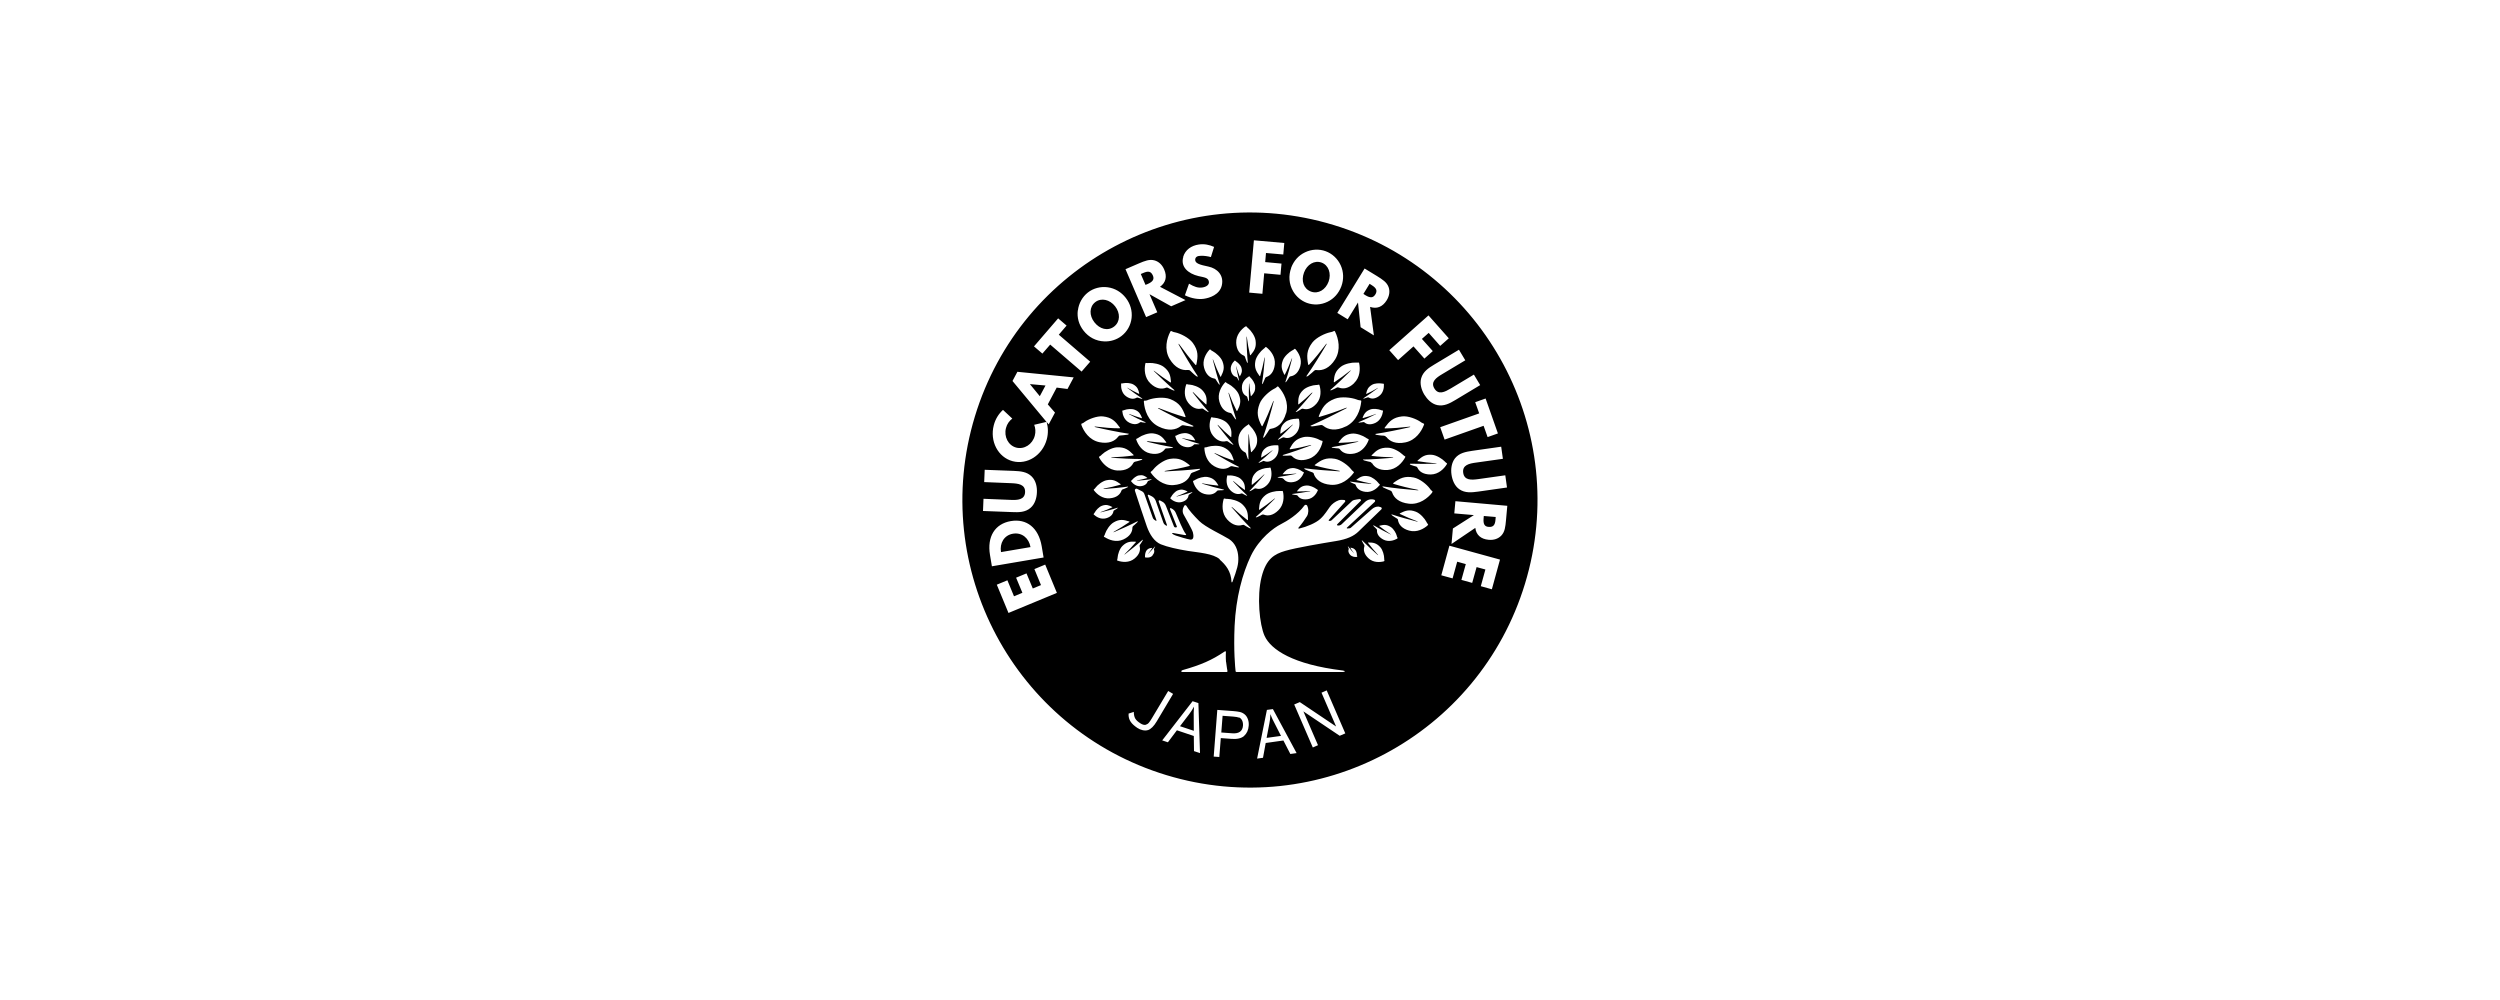 <svg viewBox="0 0 250 100" xmlns="http://www.w3.org/2000/svg"><path d="m104.55 38.55-1.56-.14.99 1.21zm14.35 32.89-.9 1.18 1.38.46c0-1.07-.01-1.68-.01-1.83 0-.14.01-.33.03-.57h-.01c-.15.28-.31.53-.49.76zm8.15-.01h-.01c-.01.32-.04.62-.1.9l-.28 1.46 1.44-.2c-.49-.96-.76-1.5-.83-1.63-.06-.13-.14-.3-.22-.53zm4.05-42.27c.73.27 1.46-.19 1.76-1 .29-.8 0-1.64-.7-1.9-.72-.26-1.46.19-1.76 1s-.05 1.62.7 1.9zm-19.68 3.49c.61-.48.62-1.34.09-2.02-.52-.67-1.38-.88-1.98-.42-.61.47-.62 1.34-.09 2.02s1.35.91 1.98.42zm3.87-5.09c-.19-.44-.47-.48-.97-.26l-.24.1.47 1.09.22-.09c.5-.22.68-.47.52-.84zm22.23 1.91c.25-.4.12-.66-.34-.95l-.22-.14-.62 1.01.2.13c.47.29.77.28.98-.06zm-36.22 23.9c-.9.15-1.35.96-1.2 1.84.77-.13 2.09-.36 2.95-.5-.15-.88-.85-1.49-1.75-1.34zm22.6 18.39c-.12-.04-.31-.08-.56-.1l-1.08-.08-.13 1.67 1.1.08c.67.05 1.03-.21 1.07-.78.01-.19-.02-.36-.09-.51-.08-.15-.18-.25-.3-.29h-.01zm9.46-49.26c-15.19-4.62-31.25 3.95-35.87 19.14s3.95 31.25 19.14 35.87 31.25-3.95 35.87-19.14-3.95-31.25-19.14-35.87zm16.94 23.38-2.7.38c-.67.09-1.39.24-1.28 1.02s.84.72 1.51.63l2.7-.38.17 1.22-2.88.41c-.66.09-1.31.16-1.88-.23-.48-.33-.71-.92-.79-1.47s0-1.18.35-1.63c.43-.54 1.08-.65 1.74-.75l2.88-.41.17 1.22zm-.5-2.54-1.04.37-.4-1.13-3.9 1.38-.44-1.24 3.9-1.38-.4-1.12 1.04-.37 1.23 3.49zm-27.19 22.86c.05.47.14.92.14.92 0 .04-.03.08-.07.08h-4.43c-.17 0-.16-.14.01-.19 1.84-.52 2.93-1 4.16-1.83.07-.05.17-.08.17 0 0 0-.03.54.01 1.01h.01zm-.63-10.27c-.67-.59-2.15-.67-3.19-.84-1.05-.17-2.04-.39-2.71-.66-.67-.28-1.11-1-1.39-1.77-.22-.61-.92-2.73-1.2-3.59-.04-.13.09-.25.22-.19l.49.25c.11.06.2.16.24.28l.84 2.37c.03.08.08.15.16.2l.15.1s.08 0 .06-.05l-.87-2.47c-.02-.06.04-.11.1-.08l.28.14c.2.1.35.27.42.48l.76 2.17c.03.09.09.17.17.22l.12.08s.09 0 .07-.06l-.83-2.36c-.03-.07.05-.14.12-.11l.21.11c.19.09.33.26.4.46l.8 2.04s.06.09.12.09h.1s.08-.03.07-.08l-.7-1.77s.03-.1.08-.08l.09.04c.18.09.33.23.41.42.25.58.74 1.81 1 2.11.15.18-.11.13-.26.1s-.78-.15-1-.18-.05.15.28.26 1.06.34 1.44.4c.39.05.33-.44.26-.72s-.73-1.43-.92-1.77c-.16-.29-.12-.62.06-.9.05-.07.15-.07.2 0 .24.42.75.99 1.29 1.53.62.62 2.34 1.4 2.97 1.8s.91 1.09.94 1.83c.03.7-.11 1.16-.59 2.47-.02.05-.09.04-.09 0-.04-1.07-.57-1.71-1.2-2.26h.03zm-6.72-.38c-.22.23-.53.23-.73.19-.03 0-.04 0-.03-.04v-.1c0-.14.04-.4.15-.55.17-.21.32-.24.55-.26.02 0 .03 0 .02.02-.13.2-.26.38-.42.58-.02.03-.03.05.01 0 .19-.19.51-.53.69-.74.02-.02.02 0 0 .04-.03.08-.09.18-.1.2-.01.03-.01.05 0 .08.06.15.04.36-.16.57h.02zm-4.84-6.65c.63-.04 1.7-.14 2.36-.24.06 0 .02.05-.04.08-.18.1-.42.18-.48.2-.07.03-.09.06-.12.14-.13.36-.47.69-1.16.75-.73.07-1.29-.41-1.58-.79-.05-.06-.04-.08 0-.11.08-.05.13-.12.16-.17.19-.26.68-.66 1.11-.74.62-.12.95.07 1.37.38.04.03.05.06 0 .07-.54.16-1.05.27-1.63.38-.09.02-.12.05 0 .04h.01zm1.33-1.85c-.92-.04-1.53-.74-1.82-1.27-.05-.09-.04-.1.03-.14.1-.05.18-.13.23-.19.29-.28.97-.69 1.51-.72.79-.03 1.16.26 1.63.73.05.05.05.08-.01.09-.7.1-1.36.15-2.1.18-.12 0-.16.04 0 .05.79.06 2.14.13 2.98.12.08 0 .01.07-.07.1-.25.09-.56.15-.63.17-.1.03-.13.06-.18.15-.22.42-.71.77-1.57.73zm1.02-8.23c.38.29 1.03.76 1.45 1.03.04.03-.02.04-.07.03-.15-.04-.33-.11-.37-.12-.06-.02-.08 0-.14.02-.25.14-.61.15-1.03-.15-.45-.32-.52-.87-.5-1.23 0-.06.01-.06.06-.06.07 0 .13 0 .18-.02.24-.05.71-.03.99.13.41.24.5.51.58.89 0 .04 0 .06-.04.04-.38-.18-.73-.37-1.11-.59-.06-.04-.09-.03-.02.02h.02zm-.5 2.23c.07 0 .13-.03.18-.05.23-.09.71-.15 1.01-.03.45.17.58.43.73.8.02.04 0 .06-.03.05-.41-.12-.79-.25-1.2-.41-.07-.03-.1-.02-.02.03.42.23 1.15.59 1.62.79.04.02-.01.04-.06.04-.16 0-.34-.05-.39-.06-.06 0-.08 0-.13.04-.23.18-.58.25-1.05.02-.5-.25-.67-.78-.7-1.15 0-.06 0-.07.05-.07zm5.62-6.55c.47.85 1.31 2.26 1.88 3.11.05.08-.06.06-.15 0-.25-.19-.52-.47-.59-.53-.09-.08-.14-.09-.27-.08-.58.06-1.26-.21-1.8-1.11-.57-.97-.27-2.06.06-2.7.06-.11.08-.11.16-.06.12.07.25.09.35.11.48.1 1.36.52 1.75 1.05.57.78.52 1.36.36 2.14-.02.08-.05.11-.1.05-.57-.65-1.06-1.28-1.59-2.01-.08-.12-.15-.14-.06.03zm1.42 4.79c.39.52 1.09 1.38 1.55 1.89.04.05-.04.04-.1 0-.19-.1-.39-.26-.44-.29-.07-.04-.1-.05-.19-.03-.38.09-.86-.02-1.3-.57-.47-.59-.38-1.34-.22-1.81.03-.08.04-.08.1-.06.09.04.18.04.24.04.33.02.95.22 1.26.54.45.47.48.85.44 1.39 0 .06-.02.08-.06.04-.44-.38-.83-.75-1.25-1.19-.07-.07-.11-.08-.03.03zm2.49 3.29c.39.51 1.07 1.36 1.53 1.86.04.05-.04.04-.1 0-.19-.1-.39-.26-.44-.29-.07-.04-.1-.05-.19-.03-.38.09-.86 0-1.3-.55-.47-.58-.37-1.32-.2-1.78.03-.08.04-.08.1-.06.09.03.18.04.24.04.33.02.95.21 1.26.52.45.46.47.84.43 1.37 0 .06-.02.07-.06.04-.44-.37-.82-.74-1.24-1.17-.07-.07-.11-.08-.04.02v.02zm.53 2.14c.66.3.85.69 1.04 1.26.02.06 0 .09-.05.07-.62-.21-1.17-.44-1.79-.72-.1-.04-.15-.03-.03.04.62.37 1.7.98 2.39 1.32.06.03-.02.06-.1.05-.24-.03-.51-.11-.58-.12-.09-.02-.13 0-.21.05-.35.25-.9.34-1.58-.05-.74-.42-.95-1.23-.98-1.78 0-.09 0-.1.08-.1.11 0 .2-.03.27-.06.35-.11 1.07-.17 1.53.04zm8.85-5.45c-.44.43-.84.79-1.3 1.16-.04.03-.06 0-.06-.04 0-.55.03-.94.5-1.39.32-.31.96-.49 1.29-.5.06 0 .15 0 .24-.03.06-.02.07-.02.1.06.14.47.21 1.24-.29 1.82-.47.54-.95.64-1.33.53-.08-.02-.12-.02-.19.02-.05.03-.27.18-.46.28-.06.03-.14.03-.1 0 .48-.5 1.21-1.35 1.63-1.86.08-.1.04-.09-.03-.03zm1.38-4.8c-.55.73-1.06 1.36-1.65 2-.05.06-.08.03-.1-.05-.14-.8-.17-1.38.42-2.16.41-.53 1.3-.93 1.78-1.03.09-.02.23-.04.35-.11.08-.05.1-.04.16.07.32.66.59 1.77 0 2.74-.56.9-1.26 1.15-1.84 1.08-.13-.02-.18 0-.27.07-.07.06-.35.33-.61.52-.09.06-.2.08-.15 0 .6-.85 1.48-2.26 1.97-3.11.1-.17.03-.15-.06-.03zm4.99 6.94c-.43.16-.83.29-1.26.4t-.03-.05c.16-.38.31-.64.77-.81.32-.12.81-.04 1.04.05.05.02.11.05.18.05.05 0 .06 0 .05.07-.05.37-.24.92-.76 1.17-.49.23-.86.15-1.08-.04-.05-.04-.07-.05-.14-.04-.05 0-.24.05-.4.05-.05 0-.11-.02-.06-.04.49-.2 1.25-.56 1.7-.79.09-.04.05-.05-.02-.03zm.18-2.59c-.37.22-.71.4-1.08.57-.03 0-.04 0-.03-.04.08-.38.18-.63.58-.87.27-.16.73-.17.96-.13.04 0 .11.02.17.02.04 0 .05 0 .06.06.02.35-.06.88-.5 1.19-.41.29-.76.28-1 .14-.05-.03-.08-.03-.13-.02-.04 0-.21.08-.36.12-.05 0-.1 0-.06-.03.41-.26 1.05-.72 1.42-1 .07-.06.04-.06-.02-.02zm-2 5.33c-.64.08-1.21.12-1.83.14-.05 0-.06-.03-.02-.08.34-.47.63-.77 1.31-.85.47-.05 1.11.21 1.4.41.06.04.13.1.23.13.06.02.07.03.04.11-.18.49-.62 1.17-1.41 1.34-.74.15-1.21-.08-1.45-.41-.05-.07-.09-.09-.17-.1-.07 0-.34-.02-.56-.06-.07 0-.14-.06-.07-.07.73-.11 1.88-.35 2.56-.52.13-.03.09-.06 0-.04h-.02zm-1.14-1.51c-1.01.5-1.77.34-2.25-.05-.11-.08-.16-.1-.29-.08-.1 0-.5.1-.84.13-.11 0-.23-.04-.13-.08 1.01-.43 2.59-1.22 3.5-1.7.18-.1.11-.11-.03-.06-.89.35-1.7.63-2.6.89-.08.02-.09-.02-.06-.1.32-.8.62-1.34 1.58-1.71.66-.26 1.68-.12 2.17.06.1.04.22.09.38.1.1 0 .12.02.1.15-.08.78-.45 1.92-1.53 2.46zm-3.56 1.87c-.7.18-1.32.32-2.01.42-.06 0-.07-.02-.04-.08.31-.57.58-.94 1.33-1.13.51-.13 1.26.06 1.61.25.07.04.16.09.27.11.07 0 .08.02.06.12-.13.57-.51 1.39-1.36 1.68-.79.28-1.35.09-1.67-.24-.07-.07-.11-.09-.21-.09-.07 0-.38.03-.63.02-.08 0-.16-.05-.09-.07.79-.23 2.03-.67 2.75-.94.14-.06.09-.08-.02-.05zm4.38-6.19c-.57.55-1.12.6-1.52.44-.09-.03-.13-.04-.21 0-.06.03-.31.18-.53.26-.07.03-.16.02-.11-.03.59-.5 1.48-1.36 1.99-1.88.1-.1.05-.1-.03-.03-.53.42-1.01.78-1.56 1.14-.05.03-.07 0-.06-.06.04-.6.13-1.03.7-1.48.39-.31 1.11-.44 1.47-.42h.27c.07-.02.08 0 .1.08.11.54.1 1.39-.51 1.97v.02zm-5.79 3.55h.2c.05 0 .06 0 .08.06.09.4.1 1.03-.35 1.47-.41.41-.82.46-1.12.35-.07-.02-.09-.02-.16 0-.05.02-.23.13-.39.2-.05.02-.12.02-.08-.02.43-.38 1.08-1.03 1.45-1.42.07-.08.03-.07-.03-.02-.38.32-.74.6-1.14.87-.03.02-.05 0-.05-.04.02-.45.08-.76.5-1.11.28-.24.81-.34 1.08-.33h.01zm-2.41 3.18c-.36.26-.69.49-1.06.7-.03.02-.04 0-.04-.04.05-.4.12-.67.51-.95.27-.19.74-.25.98-.23h.18q.05 0 .06.05c.05.36.02.92-.4 1.28-.39.34-.75.36-1.01.25-.06-.03-.08-.03-.14 0-.04.02-.21.11-.36.16-.05.02-.11 0-.07-.02.4-.31 1.02-.85 1.37-1.18.07-.06.04-.06-.02-.02zm1.39-3.72c-.29 1.02-.89 1.45-1.47 1.54-.13.02-.17.04-.24.15-.05.08-.24.41-.44.67-.07.08-.17.13-.14.04.34-.98.8-2.58 1.04-3.52.05-.19-.01-.15-.06 0-.33.85-.64 1.59-1.03 2.37-.03.07-.07.05-.11-.02-.36-.73-.54-1.28-.19-2.19.24-.62.99-1.25 1.43-1.48.09-.04.21-.1.31-.2.07-.07.09-.07.17.02.49.55 1.05 1.54.74 2.63zm-1.12-4.88c-.08.74-.44 1.11-.82 1.24-.08.03-.11.05-.15.13-.03.06-.12.32-.22.51-.04.07-.1.11-.09.05.11-.71.23-1.87.28-2.56.01-.14-.03-.1-.04 0-.12.62-.25 1.18-.42 1.76-.01.05-.04.05-.08 0-.33-.46-.53-.82-.4-1.49.09-.46.53-.98.8-1.19.05-.04.13-.09.19-.17.04-.05.05-.06.12 0 .4.32.91.93.83 1.72zm-1.97 2.2c.04.45-.12.67-.38.95-.03.03-.05.03-.05 0-.07-.4-.11-.78-.15-1.2 0-.07-.03-.09-.03 0-.02.45-.03 1.23 0 1.71 0 .04-.04 0-.06-.04-.06-.14-.1-.32-.11-.36-.02-.05-.04-.07-.09-.1-.25-.12-.46-.39-.45-.89 0-.53.39-.89.69-1.07.05-.03.06-.03.08 0 .03.06.08.1.11.13.17.16.42.54.45.85h-.01zm-.71 3.8c.07-.04.08-.04.11.02.05.08.11.14.16.19.24.23.6.77.64 1.2.05.64-.17.95-.54 1.33-.04.04-.07.04-.07 0-.1-.57-.16-1.09-.21-1.69 0-.09-.04-.13-.04 0-.03.64-.04 1.73 0 2.41 0 .06-.06 0-.08-.05-.08-.2-.14-.44-.16-.5-.03-.08-.05-.1-.13-.14-.35-.17-.65-.56-.65-1.25 0-.75.56-1.25.98-1.5v-.02zm-1.46 5.71c.35.38.97 1.01 1.37 1.38.04.03-.03.04-.08.02-.16-.07-.33-.18-.38-.2-.06-.03-.09-.03-.15 0-.3.1-.69.05-1.08-.35-.42-.43-.4-1.04-.3-1.42.02-.06.03-.07.08-.05.07.02.15.02.2 0 .27 0 .78.1 1.05.33.39.34.44.64.45 1.07 0 .05-.01.06-.05.04-.38-.27-.72-.53-1.08-.85-.06-.05-.1-.05-.03.02zm-5.65 1.49c.41-.1 1.11-.29 1.53-.44.04 0 .02.03-.02.06-.11.09-.26.17-.29.19-.04.03-.06.05-.06.11-.04.25-.23.51-.67.63-.47.13-.9-.12-1.14-.34t0-.07s.07-.1.09-.13c.1-.19.37-.51.64-.62.4-.15.63-.07.95.09.03.02.04.03 0 .05-.34.17-.66.3-1.03.44-.06.02-.08.05 0 .03zm1.53-2.37c-.11.04-.14.08-.18.19-.19.51-.71.97-1.69 1.04-1.05.07-1.84-.64-2.24-1.2-.07-.09-.06-.11.01-.16.11-.07.18-.17.24-.24.29-.36 1.01-.92 1.62-1.02.89-.14 1.36.13 1.95.6.06.05.07.09 0 .11-.79.21-1.53.35-2.36.48-.13.02-.18.07 0 .06.91-.04 2.45-.14 3.4-.26.09 0 .02.08-.07.12-.27.13-.61.24-.69.27h.01zm-4.49-3.1c.67.17 1.83.43 2.55.54.07 0 0 .06-.07.07-.22.04-.5.04-.57.05-.09 0-.12.03-.17.1-.25.33-.73.56-1.46.4-.79-.17-1.21-.87-1.38-1.36-.03-.08-.02-.09.04-.11.1-.03.17-.09.23-.13.29-.2.94-.46 1.41-.4.69.09.97.39 1.3.86.04.05.03.08-.02.08-.62-.02-1.19-.07-1.83-.16-.1 0-.15 0-.01.04zm3.53-.33c.44.16 1.19.41 1.67.54.04 0 0 .04-.06.04-.15 0-.34 0-.38 0-.06 0-.08 0-.12.06-.19.2-.53.32-1.01.16-.52-.17-.75-.67-.83-1.01-.01-.06 0-.06.04-.07.07 0 .12-.05.16-.07.21-.11.66-.24.97-.17.46.11.62.33.81.67.02.04.01.05-.02.05-.42-.06-.8-.13-1.22-.23-.07-.02-.1 0-.01.03zm1.09 4.22c.08-.02.15-.07.2-.1.26-.16.82-.34 1.21-.27.58.11.8.38 1.06.8.03.04.02.07-.02.06-.52-.05-1.01-.12-1.54-.22-.09-.02-.12 0-.01.04.56.18 1.53.45 2.13.58.06 0 0 .05-.07.06-.19.02-.43 0-.48.02-.07 0-.1.02-.15.08-.23.27-.64.44-1.26.27-.66-.19-.98-.79-1.11-1.22-.02-.07-.01-.08.04-.09zm-2.26-9.89c0 .06-.01.09-.06.06-.55-.35-1.04-.71-1.57-1.12-.08-.07-.14-.07-.03.03.52.51 1.42 1.36 2.01 1.86.05.05-.03.06-.11.03-.22-.09-.48-.23-.54-.26-.08-.04-.12-.04-.21 0-.41.16-.96.11-1.53-.43-.62-.58-.63-1.43-.52-1.97.02-.09.03-.1.1-.08.11.02.2 0 .28 0 .37-.03 1.09.09 1.48.4.57.45.66.87.71 1.48zm-2.59 1.89c.15 0 .28-.06.37-.1.49-.18 1.5-.31 2.15-.06.94.37 1.23.91 1.52 1.7.03.08.01.12-.06.1-.88-.25-1.67-.54-2.55-.88-.14-.06-.21-.04-.03.06.89.48 2.44 1.27 3.42 1.69.09.04-.02.09-.13.08-.33-.03-.73-.12-.82-.13-.13-.02-.18 0-.29.08-.48.38-1.24.54-2.23.04-1.06-.53-1.4-1.67-1.46-2.44-.01-.13 0-.14.11-.15zm-1.38 8.01.1-.1c.12-.15.41-.4.67-.44.37-.07.57.04.82.23.03.02.03.04 0 .04-.33.09-.63.16-.98.23-.05 0-.07.03 0 .03.38-.03 1.02-.09 1.42-.15.04 0 .01.03-.03.05-.11.06-.25.11-.29.12-.04.02-.06.04-.07.08-.08.21-.28.41-.69.45-.44.04-.78-.25-.95-.48-.03-.04-.03-.05 0-.07zm9.6 3.87c-.57-.63-.51-1.49-.36-2.02.03-.09.04-.09.11-.07.1.03.2.03.28.03.37 0 1.09.18 1.46.52.54.5.59.93.59 1.54 0 .06-.02.09-.07.05-.52-.4-.99-.79-1.49-1.26-.08-.07-.13-.08-.04.03.48.56 1.31 1.48 1.87 2.03.05.05-.04.05-.11.02-.22-.1-.46-.27-.52-.3-.08-.05-.12-.05-.21-.02-.42.13-.97.04-1.51-.55zm2.32-2.85c-.06.03-.13.03-.09 0 .43-.43 1.09-1.17 1.46-1.61.07-.09.03-.08-.03-.02-.39.37-.75.68-1.16 1-.04.03-.05 0-.05-.04 0-.48.04-.82.46-1.22.29-.27.85-.41 1.14-.42.06 0 .13 0 .22-.03.05-.02.06 0 .08.06.12.42.16 1.09-.28 1.59-.42.47-.85.54-1.18.44-.07-.02-.1-.02-.17.02-.05.03-.24.16-.41.24h.01zm.54 2.6c.55-.48 1.39-1.3 1.87-1.79.1-.1.05-.09-.03-.03-.49.4-.95.75-1.46 1.09-.04.03-.06 0-.06-.05.04-.57.11-.97.65-1.41.37-.3 1.04-.42 1.39-.41h.26c.06-.02.08 0 .1.07.11.51.11 1.31-.47 1.87-.53.52-1.05.58-1.43.43-.08-.03-.12-.03-.2 0-.06.03-.29.17-.5.25-.07.03-.15.02-.1-.02zm2.76-3.81s-.06-.07-.12-.08c-.05 0-.24-.02-.39-.05-.05 0-.1-.05-.05-.05.51-.07 1.32-.22 1.8-.32.09-.02.06-.04 0-.03-.45.04-.85.07-1.29.07-.04 0-.04-.02 0-.05.25-.32.45-.53.93-.57.33-.03.78.16.97.31.04.03.09.07.16.09.04.02.05.02.03.08-.14.34-.45.81-1.01.91-.52.1-.84-.07-1.01-.31h-.01zm.87 1.51c.5-.05 1.3-.18 1.77-.27.09-.02.06-.04 0-.03-.44.03-.84.05-1.26.04-.04 0-.04-.02 0-.05.25-.31.45-.51.93-.54.33-.02.76.18.95.32.04.03.09.07.15.1.04.02.05.02.03.08-.14.33-.46.79-1.01.87-.51.08-.83-.09-.99-.33-.04-.05-.06-.07-.12-.08-.04 0-.23-.02-.39-.06-.05 0-.09-.05-.05-.05zm2.19-1.98c-.04-.11-.07-.15-.18-.19-.08-.03-.42-.15-.69-.28-.09-.04-.15-.13-.06-.12.95.13 2.5.25 3.41.3.18 0 .13-.04 0-.06-.83-.14-1.57-.29-2.36-.51-.07-.02-.06-.06 0-.1.6-.46 1.07-.73 1.97-.58.61.11 1.33.67 1.61 1.03.06.07.13.17.24.25.07.05.08.07 0 .16-.41.55-1.21 1.25-2.27 1.16-.98-.08-1.49-.55-1.68-1.05zm3.63.74c.57.09 1.5.19 2.05.23.11 0 .08-.02 0-.04-.5-.1-.94-.2-1.41-.34-.04 0-.04-.03 0-.06.37-.27.65-.43 1.19-.32.37.07.79.42.96.64.03.04.07.1.14.15.04.03.05.04 0 .1-.26.32-.75.73-1.38.67-.59-.06-.89-.35-1-.66-.02-.07-.04-.09-.1-.12-.05-.02-.25-.09-.41-.18-.05-.03-.09-.08-.04-.07zm2.15-1.83c-.05-.09-.08-.12-.17-.14-.07-.02-.37-.07-.61-.15-.08-.03-.14-.09-.07-.09.82 0 2.13-.1 2.9-.17.15 0 .11-.05 0-.05-.72-.02-1.36-.05-2.04-.14-.06 0-.06-.04 0-.09.45-.46.81-.75 1.58-.73.53 0 1.2.4 1.48.67.06.05.13.13.23.18.07.03.07.05.03.13-.28.51-.86 1.19-1.76 1.25-.84.05-1.32-.28-1.54-.68h-.02zm1.44-2.62c-.07-.1-.11-.12-.22-.14-.09 0-.45-.02-.74-.08-.1-.02-.18-.08-.09-.1.95-.14 2.47-.45 3.35-.66.18-.04.12-.07 0-.06-.84.1-1.59.16-2.4.17-.07 0-.08-.04-.03-.1.45-.61.82-1 1.72-1.1.62-.07 1.46.28 1.83.54.07.05.17.13.3.17.08.03.09.04.05.15-.24.64-.82 1.53-1.85 1.74-.97.2-1.58-.11-1.9-.54h-.01zm2.39 2.66c.72.03 1.88.02 2.56 0 .14 0 .1-.04 0-.04-.63-.05-1.19-.11-1.79-.21-.05 0-.05-.04 0-.08.42-.38.75-.62 1.42-.56.46.04 1.03.41 1.27.66.05.05.11.12.19.17.06.03.06.04.02.12-.27.44-.82 1.01-1.61 1.02-.74 0-1.15-.3-1.32-.67-.04-.08-.06-.11-.15-.13-.06-.02-.32-.08-.53-.16-.07-.03-.12-.09-.06-.09v-.02zm4.89-11.39.63 1.05-2.32 1.39c-.57.34-1.18.76-.77 1.43.41.68 1.05.34 1.63 0l2.32-1.39.63 1.05-2.48 1.49c-.57.34-1.14.65-1.81.51-.57-.12-1.01-.58-1.3-1.05-.28-.47-.47-1.08-.31-1.64.19-.66.73-1.02 1.3-1.36l2.48-1.49zm-1.02-1.15-.86.76-1.15-1.3-.68.6 1.09 1.22-.84.75-1.09-1.22-1.54 1.37-.88-.99 3.92-3.48zm-7.19-6.23c.56.35.99.62 1.17 1.11.15.42.08.88-.19 1.32-.41.66-.99.89-1.66.66l.38 2.85-1.33-.82-.26-2.47-1.03 1.68-1.04-.64 2.73-4.44zm-8.58-.81c.26-.7.74-1.25 1.4-1.56.65-.31 1.39-.35 2.05-.11s1.21.75 1.51 1.41.32 1.4.07 2.09c-.26.7-.74 1.25-1.39 1.56-.66.32-1.4.35-2.06.11-.57-.21-1.07-.63-1.38-1.17-.41-.71-.48-1.53-.19-2.33zm.12 8.25c.06-.03.13-.06.2-.13.04-.04.06-.05.11 0 .32.36.69 1 .49 1.71-.19.67-.58.95-.95 1.01-.08 0-.11.03-.16.1-.03.05-.16.27-.29.44-.04.05-.11.09-.09.03.22-.64.51-1.68.66-2.3.03-.12 0-.1-.04 0-.21.55-.41 1.04-.67 1.55-.02.04-.05.04-.07 0-.24-.48-.36-.83-.13-1.43.16-.41.64-.82.92-.97h.02zm-3.85-11.01 3.05.27-.1 1.15-1.73-.15-.08.91 1.63.15-.1 1.12-1.63-.15-.18 2.05-1.32-.12.47-5.23zm-.84 8.63c.07-.05.08-.04.12 0 .05.08.13.14.18.18.26.22.66.76.72 1.22.09.67-.12 1-.48 1.43-.04.05-.07.05-.08 0-.14-.59-.23-1.14-.31-1.75-.01-.1-.05-.13-.04 0 .01.67.06 1.82.13 2.52 0 .07-.06.02-.09-.05-.09-.2-.17-.46-.19-.52-.03-.08-.06-.1-.14-.14-.37-.15-.71-.54-.74-1.27-.03-.78.51-1.35.93-1.64h-.01zm-1.09 3.41s.04-.03.07 0c.04.04.08.07.11.09.16.1.44.36.51.61.11.36.02.57-.14.84-.02.03-.03.03-.04 0-.13-.31-.23-.61-.33-.95-.02-.05-.04-.07-.02 0 .07.37.2 1 .3 1.39 0 .04-.03 0-.05-.02-.07-.1-.13-.24-.15-.27-.02-.04-.04-.05-.09-.06-.22-.05-.44-.24-.53-.64-.09-.43.16-.8.37-.99zm-.83 2.19c.08.07.16.11.23.14.32.16.87.62 1.04 1.07.26.66.12 1.06-.15 1.59-.03.06-.06.07-.08.02-.29-.57-.52-1.11-.75-1.73-.04-.1-.08-.13-.05 0 .18.69.51 1.85.75 2.56.02.07-.05.03-.1-.03-.14-.18-.28-.43-.32-.48-.05-.07-.08-.09-.18-.11-.42-.07-.86-.38-1.07-1.12-.23-.79.19-1.51.55-1.91.06-.07.07-.06.12-.02zm-.51-.61s-.05.06-.08 0c-.27-.54-.48-1.05-.7-1.64-.03-.09-.08-.12-.04 0 .16.65.46 1.75.69 2.43.02.06-.05.03-.1-.03-.13-.17-.26-.41-.3-.46-.05-.07-.08-.09-.17-.1-.4-.07-.81-.37-1-1.07-.21-.75.19-1.43.53-1.8.06-.06.07-.06.12 0 .07.07.15.11.21.14.3.16.82.59.98 1.02.24.63.1 1-.15 1.5zm-3.79-11.97c.21-.69.8-1.12 1.57-1.23.55-.08 1.04.03 1.52.24l-.32 1.02c-.3-.09-.71-.14-.98-.13-.38 0-.56.12-.59.36-.04.41.48.54 1.33.72s1.57.85 1.33 1.89c-.22.93-1.23 1.25-1.8 1.33-.52.07-1.19-.01-1.89-.35l.41-1.16c.54.32.9.44 1.33.38.41-.06.7-.27.66-.57-.06-.41-.42-.43-1.04-.57-1.05-.25-1.82-.94-1.52-1.92h-.01zm-4.45.67c.61-.26 1.08-.45 1.58-.31.43.12.77.44.97.91.31.71.16 1.32-.42 1.73l2.55 1.33-1.43.62-2.17-1.21.78 1.81-1.12.48-2.06-4.79zm-6.08 4.7c.08-.71.45-1.37 1-1.8s1.28-.62 1.99-.52c.72.1 1.35.48 1.8 1.06.46.59.66 1.3.58 2.01-.08.72-.45 1.37-1.01 1.8-.48.37-1.1.57-1.73.54-.82-.03-1.55-.41-2.07-1.08-.46-.59-.66-1.29-.57-2.02h.01zm-1.97.79.84.72-.78.91 3.14 2.7-.86.99-3.14-2.7-.78.9-.84-.72 2.42-2.81zm-7.47 18.04 2.72.11c.67.03 1.41 0 1.44-.78s-.7-.86-1.37-.89l-2.72-.11.05-1.23 2.91.11c.67.03 1.32.08 1.8.57.41.41.54 1.04.51 1.59-.02.55-.2 1.17-.64 1.54-.52.45-1.18.45-1.84.42l-2.91-.11.05-1.23zm.65 5.62c-.31-1.84.5-3.12 2.08-3.39s2.77.66 3.09 2.51l.19 1.13-5.17.88zm1.85 5.8-1.17-2.83 1.06-.44.66 1.6.84-.35-.63-1.51 1.04-.43.63 1.51.82-.34-.66-1.6 1.08-.45 1.17 2.83-4.85 2.01zm5.9-22.4-1.08-.14-.89 1.68.72.82-.63 1.18-.21-.25c.16.54.18 1.14.02 1.74-.43 1.6-1.96 2.58-3.42 2.19s-2.3-2-1.88-3.6c.16-.62.49-1.14.92-1.53l.93.87c-.29.22-.53.54-.63.94-.23.87.23 1.75 1.02 1.96.8.21 1.63-.32 1.86-1.19.1-.38.07-.76-.06-1.09l1.23-.29-3.4-4.09.49-.92 5.63.56-.63 1.18v-.02zm1.4 3.6c-.04-.11-.03-.12.05-.15.13-.04.22-.12.29-.17.37-.26 1.2-.6 1.8-.54.89.1 1.25.49 1.68 1.09.05.06.04.1-.03.1-.8 0-1.54-.07-2.36-.17-.13-.02-.19.02-.02.06.87.21 2.35.51 3.29.65.09 0 0 .08-.09.1-.29.05-.64.07-.73.08-.11 0-.15.04-.22.13-.32.43-.93.73-1.87.54-1.02-.21-1.57-1.09-1.8-1.72zm1.23 8.96s-.04-.05 0-.08c.05-.05.07-.1.1-.14.11-.21.41-.55.71-.66.43-.16.69-.06 1.02.11.04.02.04.04 0 .05-.37.18-.72.32-1.12.46-.06.02-.08.05 0 .03.45-.1 1.2-.3 1.66-.46.04 0 .02.04-.02.07-.12.09-.28.18-.32.2-.05.03-.06.05-.07.11-.05.27-.26.55-.74.68-.52.14-.97-.14-1.23-.38h.01zm1.06 2.26c-.07-.05-.07-.06-.03-.12.06-.08.08-.17.1-.23.11-.33.46-.91.87-1.14.59-.34.98-.26 1.52-.09.06.02.07.04.03.07-.5.35-.98.64-1.52.95-.09.05-.11.09.02.04.62-.26 1.68-.74 2.31-1.07.06-.03.04.05-.01.1-.15.16-.36.33-.41.37-.06.06-.08.09-.08.18 0 .41-.24.86-.91 1.17-.72.33-1.45.03-1.88-.25v.02zm1.33 2.35c-.07-.02-.08-.04-.05-.09.03-.08.03-.17.04-.22.02-.31.19-.88.49-1.17.43-.42.79-.45 1.29-.42.05 0 .07.02.04.06-.35.41-.69.77-1.09 1.16-.06.06-.07.11.02.03.48-.37 1.27-1.01 1.74-1.44.04-.04.04.03.01.09-.09.17-.24.36-.27.41-.04.06-.04.1-.02.17.09.35-.01.8-.52 1.21-.54.44-1.24.36-1.67.21zm3.02 16.94c-.3.1-.74 0-1.06-.22-.54-.37-.92-.76-.87-1.43l.52-.17c.02.55.12.81.7 1.17.16.1.36.16.49.12s.24-.11.32-.21.18-.24.28-.41l1.65-2.76.49.29-1.63 2.74c-.29.49-.59.79-.9.89h.01zm4.61 2.1-.02-1.51-1.69-.57-.9 1.2-.57-.19 3.04-3.92.58.19.16 5-.61-.2zm5.02-1.52c-.27.24-.69.34-1.25.3l-1.09-.08-.15 1.89-.56-.04.36-4.67 1.61.12c.25.02.47.05.65.09s.35.13.49.25.25.29.32.5c.07.2.09.42.07.63-.03.43-.19.77-.46 1.01zm4.61 1.8-.69-1.34-1.77.25-.27 1.48-.59.08.98-4.87.6-.08 2.37 4.4-.63.09zm4.94-1.81-3.63-2.44 1.46 3.38-.52.23-1.86-4.3.56-.24 3.63 2.44-1.46-3.38.52-.23 1.86 4.3zm1.75-18.02v.1s0 .03-.03.03c-.19.03-.49 0-.69-.22-.18-.21-.19-.41-.13-.55 0-.03.02-.04 0-.07 0-.02-.06-.11-.08-.19 0-.03 0-.06 0-.04.17.22.45.55.63.74.03.04.03.02 0 0-.14-.2-.26-.37-.38-.57t.02-.02c.21.03.36.07.51.28.1.14.13.4.12.53h.01zm-2.21-1.44c-1.27.21-3.92.65-4.99.97-1.08.32-1.9.78-2.36 2.6-.49 1.94-.21 4.78.3 5.9.63 1.38 2.84 2.86 7.81 3.46.27.03.28.15 0 .15h-10.63s-.08-.03-.08-.07c-.04-.36-.21-2.06-.1-4.54.13-2.81.79-5.26 1.63-7.01.84-1.74 2.3-2.81 2.98-3.15.63-.32 1.74-.99 2.37-1.88.07-.1.23-.09.28.02.17.36.13.79-.02 1.04-.16.27-.57.85-.85 1.16-.04.04 0 .11.06.09.8-.19 1.67-.56 2.11-.96.48-.43.75-.94.97-1.22.22-.29.52-.52.88-.65.16-.06.43-.05.56-.03.09 0 .13.12.07.19l-1.63 1.82s0 .08.04.08h.09c.06 0 .11-.02.16-.06l2.03-1.91c.06-.06.14-.1.23-.12.14-.03.37-.08.54-.09.11 0 .19.11.11.18l-2.36 2.35s-.02.09.02.1c.15.04.3 0 .42-.1l2.36-2.25c.26-.24.63-.33.95-.2.06.02.08.14 0 .21-.06.06-2.27 2.1-2.77 2.57-.03.03 0 .09.04.08l.22-.02c.05 0 .11-.03.15-.07l2.11-1.86c.18-.16.41-.25.65-.24l.22.06c.09.02.13.14.06.21-.49.48-1.96 1.9-2.31 2.24-.43.41-1.05.75-2.31.95h-.02zm4.89 2.01c-.41.11-1.07.15-1.55-.3-.45-.41-.52-.84-.42-1.16.02-.07.02-.1 0-.16-.03-.05-.15-.23-.23-.4-.03-.06-.02-.12 0-.08.42.43 1.13 1.08 1.55 1.45.09.07.08.03.02-.03-.35-.39-.66-.74-.96-1.15-.03-.03 0-.05.04-.05.47 0 .8.05 1.18.47.26.29.39.83.39 1.12 0 .06 0 .13.02.21.02.05 0 .06-.06.08zm1.33-2.27c-.33.19-.89.37-1.41.09-.48-.26-.64-.61-.62-.91 0-.07 0-.09-.05-.14-.03-.03-.18-.17-.29-.29-.04-.04-.05-.1 0-.08.46.28 1.22.68 1.67.9.09.04.08 0 0-.03-.39-.26-.74-.5-1.09-.78-.03-.02-.02-.04.02-.05.41-.1.71-.14 1.13.14.29.19.53.63.59.88 0 .05.03.11.07.18.03.04.03.05-.03.08zm3.06-1.34c-.39.35-1.09.76-1.88.54-.73-.2-1.04-.63-1.11-1.04 0-.09-.03-.12-.11-.17-.05-.04-.3-.17-.48-.31-.06-.05-.1-.12-.03-.1.7.24 1.84.55 2.52.72.13.03.11 0 0-.04-.61-.23-1.14-.45-1.7-.72-.05-.02-.04-.05.02-.08.52-.26.91-.4 1.56-.15.45.17.9.7 1.06 1.01.03.06.07.15.14.22.05.05.05.06-.02.12h.02zm.43-3.26c-.43.54-1.26 1.23-2.33 1.11-1-.11-1.5-.59-1.67-1.11-.04-.11-.07-.15-.18-.2-.08-.04-.42-.16-.69-.3-.09-.05-.15-.14-.06-.12.96.16 2.52.32 3.44.39.18 0 .14-.03 0-.06-.84-.16-1.58-.34-2.37-.58-.07-.02-.06-.06 0-.11.62-.45 1.1-.71 2.01-.53.62.12 1.32.71 1.6 1.09.05.07.12.18.23.26.07.05.08.07 0 .16zm5.97 9.67-1.11-.31.46-1.67-.88-.24-.44 1.58-1.08-.3.44-1.58-.86-.24-.46 1.67-1.13-.31.81-2.96 5.06 1.39-.81 2.96zm1.41-6.91c-.06.66-.11 1.16-.47 1.54-.31.32-.75.47-1.27.42-.77-.07-1.24-.48-1.33-1.19l-2.38 1.61.14-1.55 2.1-1.34-1.96-.17.11-1.22 5.19.46zm-1.74.67c.47.04.65-.19.69-.73l.02-.26-1.19-.1-.02.24c-.05.55.09.82.49.85z"/></svg>